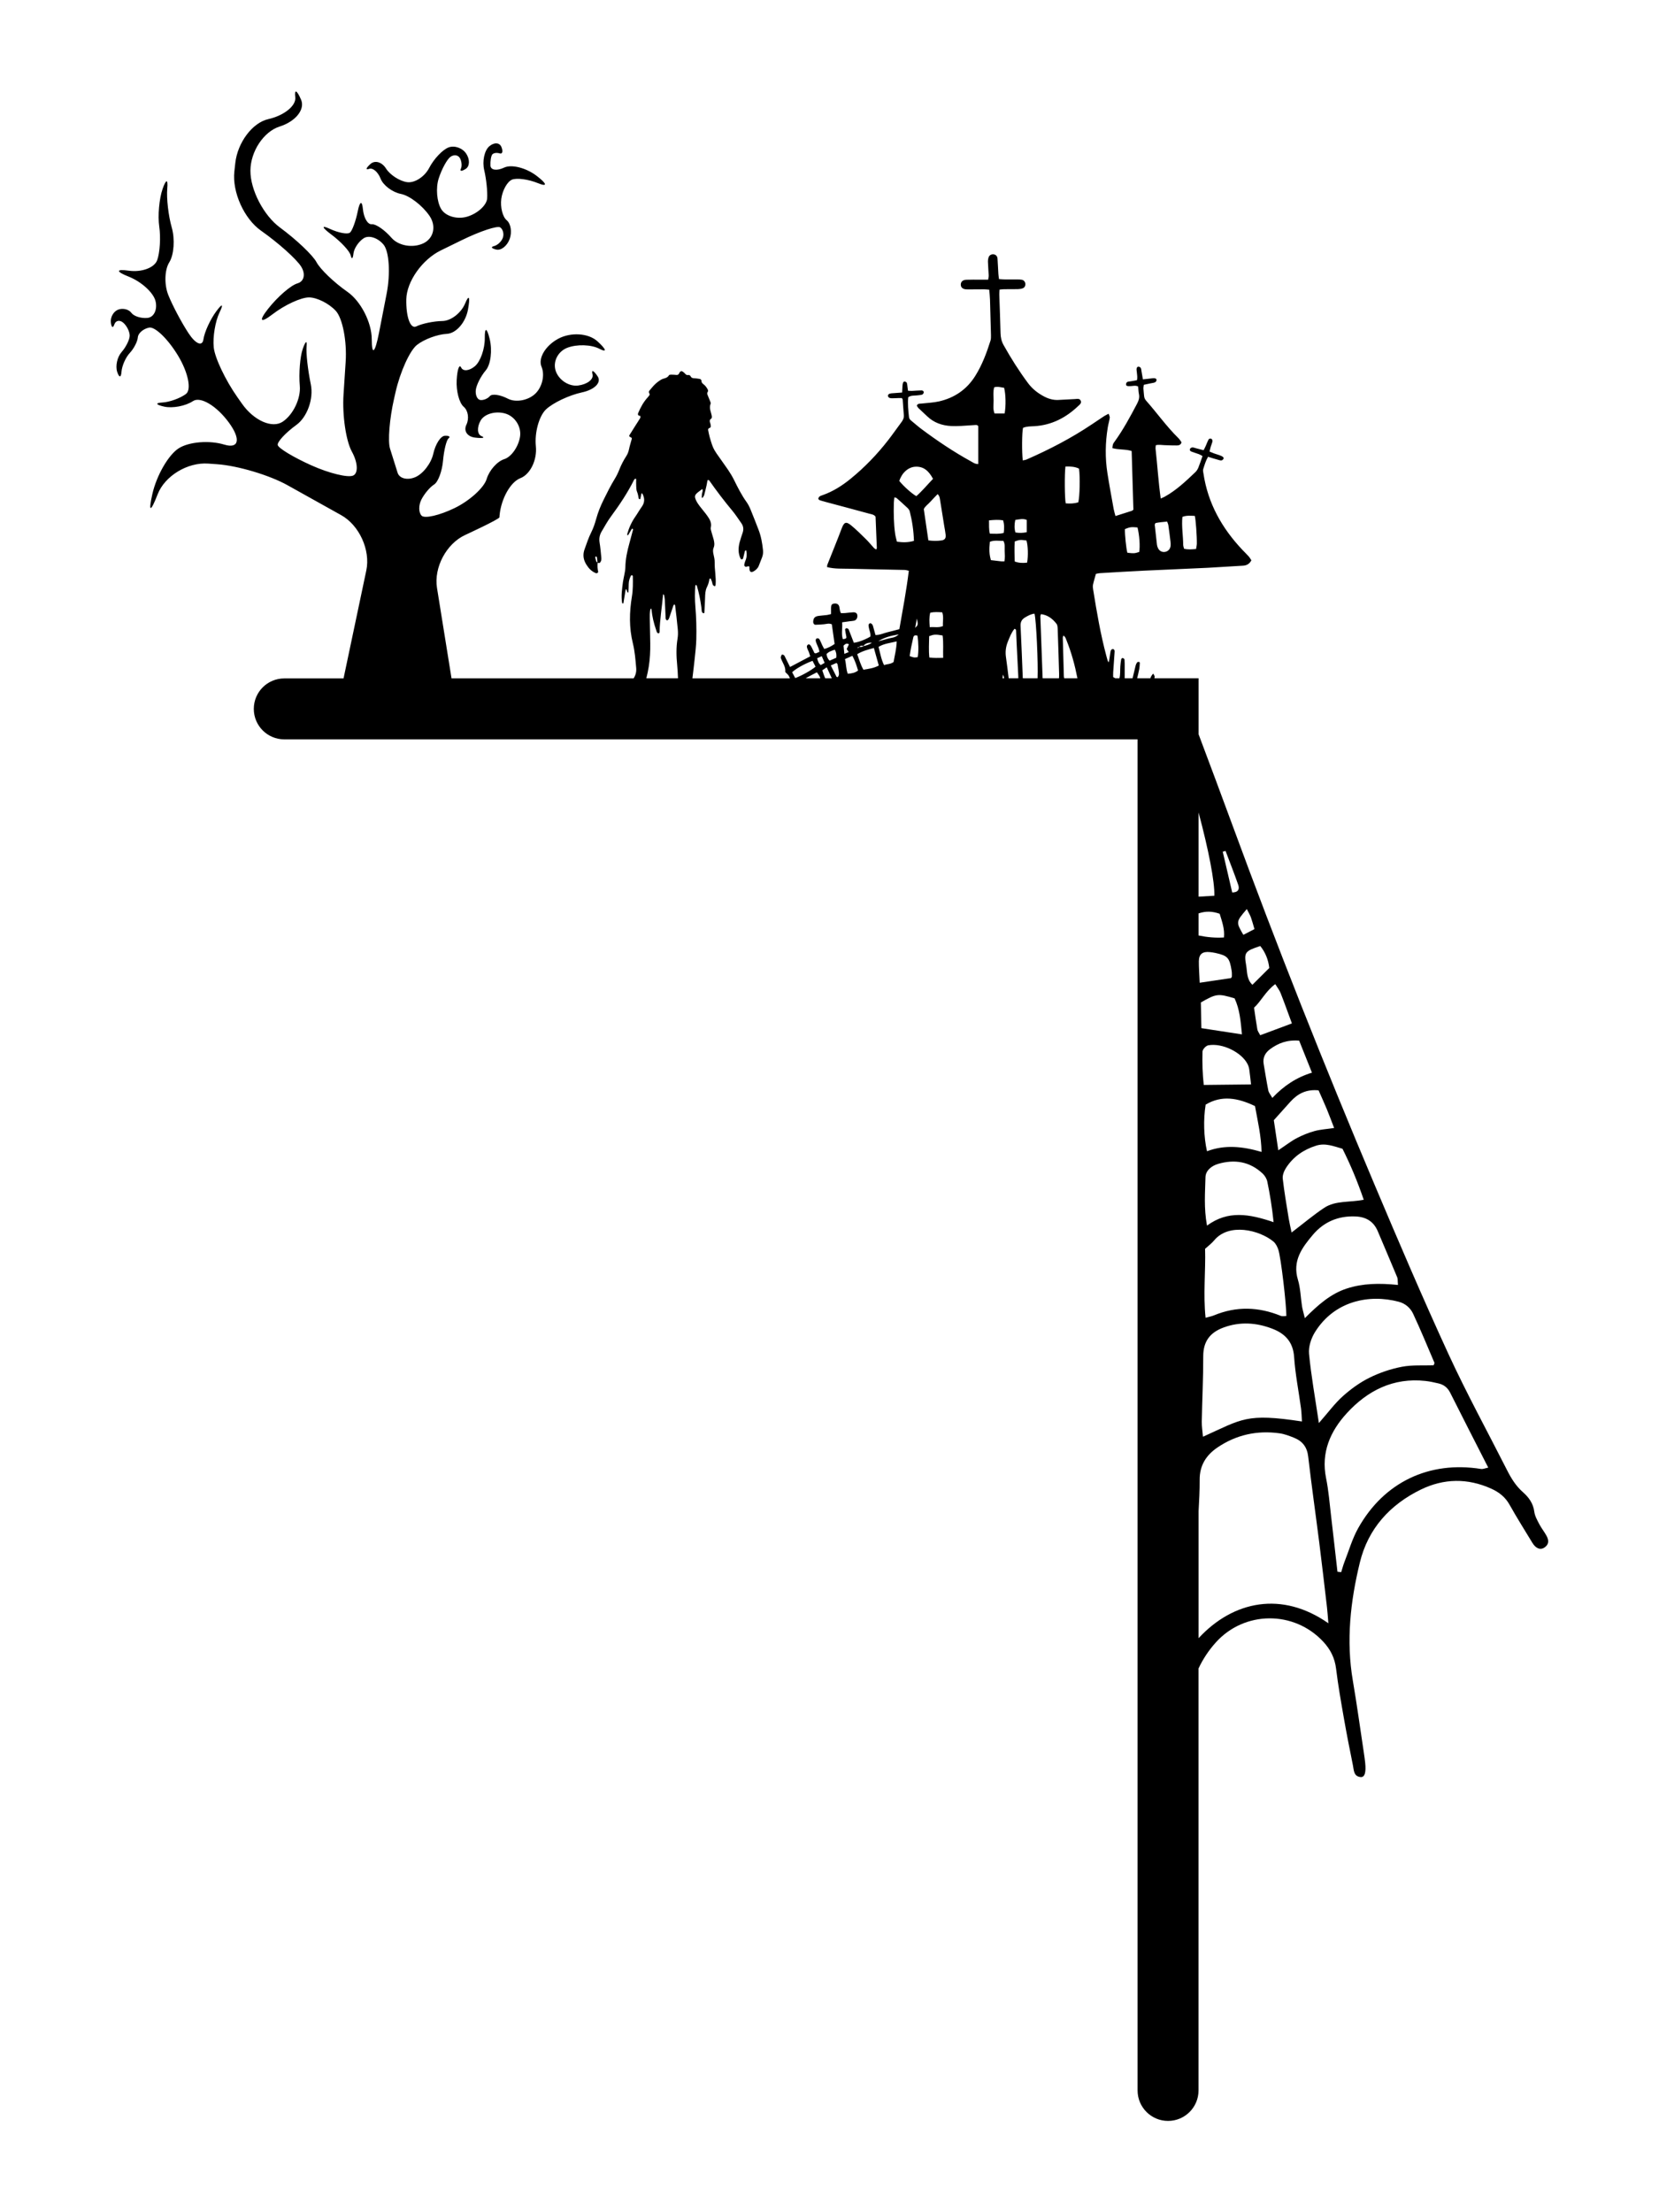 <?xml version="1.0" encoding="utf-8"?>
<!-- Generator: Adobe Illustrator 24.0.0, SVG Export Plug-In . SVG Version: 6.00 Build 0)  -->
<svg version="1.1" id="Layer_1" xmlns="http://www.w3.org/2000/svg" xmlns:xlink="http://www.w3.org/1999/xlink" x="0px" y="0px"
	 viewBox="0 0 864 1152" style="enable-background:new 0 0 864 1152;" xml:space="preserve">
<path d="M805.31,799.55c-1.15-2.03-2.63-3.88-3.7-5.95c-1.05-2.03-2.27-4.16-2.55-6.36c-0.55-4.32-2.85-7.49-5.88-10.16
	c-3.61-3.17-6.05-7.06-8.18-11.25c-10.26-20.24-21.19-40.18-30.67-60.78c-13.39-29.1-25.98-58.58-38.45-88.1
	c-26.1-61.82-50.86-124.17-74-187.17c-5.81-15.82-11.72-31.61-17.65-47.39V353.2h-23.01c0.04-0.26,0.1-0.51,0.13-0.77
	c0.05-0.44-0.4-0.94-0.73-1.66c-0.78,0.73-1.22,1.57-1.53,2.44h-6.85c0.34-1.62,0.79-3.2,1.08-4.82c0.19-1.06,0.23-2.15,0.29-3.23
	c0.01-0.17-0.27-0.49-0.42-0.49c-0.32-0.01-0.79,0.03-0.95,0.24c-0.35,0.47-0.64,1.03-0.79,1.59c-0.54,2.11-0.98,4.25-1.53,6.36
	c-0.03,0.12-0.09,0.23-0.13,0.35h-4.06c0-1.98,0-3.87,0-5.75c0-1.33,0.03-2.67-0.09-3.99c-0.03-0.32-0.57-0.7-0.94-0.83
	c-0.18-0.06-0.73,0.36-0.78,0.63c-0.22,1.18-0.35,2.38-0.45,3.58c-0.18,2.13,0.09,4.3-0.49,6.36h-2.08
	c-0.39-0.16-0.77-0.37-1.17-0.64c0-0.79-0.05-1.63,0.01-2.46c0.23-3.51,0.49-7.02,0.73-10.52c0.04-0.6,0.08-1.22-0.62-1.54
	c-0.56-0.26-1.3,0.25-1.48,1.17c-0.24,1.19-0.36,2.39-0.55,3.59c-0.1,0.62-0.21,1.24-0.36,2.11c-0.34-0.48-0.53-0.65-0.59-0.86
	c-0.25-0.81-0.46-1.63-0.68-2.45c-3.05-11.37-5.02-22.96-6.88-34.57c-0.13-0.82-0.26-1.71-0.09-2.5c0.4-1.88,0.98-3.72,1.52-5.69
	c0.67-0.13,1.37-0.34,2.08-0.38c7.74-0.46,15.48-0.94,23.23-1.31c11.01-0.53,22.04-0.95,33.05-1.49c6.05-0.3,12.09-0.78,18.15-1.09
	c2.01-0.1,3.44-0.88,4.46-2.8c-0.45-0.67-0.84-1.41-1.38-2.02c-1.05-1.18-2.2-2.26-3.28-3.41c-10.68-11.29-18.01-24.29-20.31-39.86
	c-0.1-0.71-0.33-1.5-0.13-2.14c0.68-2.16,1.3-4.36,2.54-6.49c1.81,0.56,3.41,1.11,5.04,1.52c0.99,0.25,2.14,0.91,2.94-0.36
	c0.44-0.7-0.25-1.36-2.04-1.98c-0.92-0.32-1.85-0.58-2.76-0.91c-0.77-0.28-1.51-0.61-2.41-0.98c0.24-0.97,0.4-1.78,0.64-2.57
	c0.28-0.93,0.7-1.82,0.89-2.76c0.08-0.38-0.15-1-0.46-1.23c-0.53-0.4-1.28-0.24-1.59,0.32c-0.58,1.05-0.96,2.21-1.46,3.31
	c-0.33,0.74-0.72,1.45-1.11,2.23c-1.49-0.39-2.77-0.73-4.06-1.06c-0.58-0.15-1.17-0.41-1.75-0.4c-0.4,0-0.95,0.27-1.17,0.6
	c-0.4,0.58-0.13,1.26,0.48,1.51c1.34,0.54,2.75,0.91,4.11,1.42c0.63,0.24,1.19,0.64,1.82,0.98c-0.76,2.15-1.39,4.11-2.17,6.02
	c-0.36,0.87-0.91,1.74-1.59,2.38c-4.92,4.69-9.85,9.36-15.85,12.71c-0.59,0.33-1.22,0.57-2.15,0.99c-1.23-8.83-1.74-17.4-2.69-25.93
	c-0.06-0.56,0.08-1.15,0.13-1.83c1.6-0.39,3.03-0.08,4.46-0.03c2.18,0.08,4.36,0.18,6.54,0.15c0.95-0.01,1.95-0.21,2.41-1.61
	c-0.47-0.64-0.94-1.5-1.6-2.15c-6.18-6.04-11.14-13.12-16.86-19.56c-0.69-0.78-1-1.61-1.07-2.61c-0.08-1.21-0.28-2.41-0.33-3.62
	c-0.03-0.68,0.13-1.36,0.21-2.04c1.38-0.29,2.57-0.54,3.75-0.79c0.71-0.15,1.46-0.21,2.1-0.5c0.36-0.16,0.72-0.69,0.76-1.09
	c0.09-0.77-0.6-1-1.2-1.05c-0.59-0.05-1.2,0.09-1.8,0.15c-1.3,0.14-2.59,0.29-4.09,0.46c-0.26-1.5-0.49-2.79-0.71-4.08
	c-0.11-0.6-0.11-1.24-0.36-1.77c-0.18-0.36-0.69-0.72-1.09-0.77c-0.72-0.09-1.08,0.53-1.14,1.14c-0.06,0.59,0.1,1.2,0.14,1.8
	c0.09,1.31,0.44,2.62,0.03,4.13c-1.06,0.19-2.12,0.36-3.16,0.56c-1.01,0.19-2.34-0.07-2.49,1.5c-0.09,0.89,0.63,1.13,2.61,0.99
	c1.17-0.08,2.38-0.45,3.69,0.23c0.13,1.3,0.13,2.64,0.41,3.92c0.42,1.93-0.19,3.53-1.06,5.19c-3.52,6.65-7.07,13.27-11.48,19.39
	c-0.35,0.49-0.76,0.98-0.96,1.54c-0.22,0.61-0.23,1.3-0.34,2.03c3.37,0.95,6.73,0.45,10.05,1.51c0.31,10.23,0.61,20.37,0.91,30.55
	c-0.29,0.21-0.55,0.51-0.87,0.61c-2.75,0.9-5.5,1.76-8.47,2.7c-0.35-1.36-0.73-2.5-0.94-3.67c-1.11-6.2-2.27-12.4-3.25-18.63
	c-1.25-7.97-1.13-15.95,0.19-23.91c0.28-1.67,0.79-3.31,1.03-4.98c0.08-0.59-0.34-1.25-0.59-2.08c-1,0.53-1.77,0.87-2.46,1.32
	c-2.13,1.39-4.23,2.84-6.35,4.25c-10.71,7.18-22.11,13.09-33.91,18.25c-0.61,0.27-1.32,0.32-2,0.48
	c-0.52-4.35-0.45-14.33,0.12-16.94c1.87-0.84,3.95-0.75,5.98-0.88c8.89-0.55,16.29-4.36,22.65-10.39c0.83-0.79,2.11-1.64,1.36-3.02
	c-0.61-1.13-1.9-0.77-2.98-0.71c-2.9,0.17-5.81,0.33-8.72,0.46c-2.61,0.11-5.04-0.61-7.33-1.82c-3.26-1.72-6.1-3.94-8.32-6.92
	c-4.72-6.33-8.92-12.99-12.77-19.88c-1.1-1.97-1.52-4.01-1.57-6.25c-0.14-6.67-0.44-13.33-0.65-19.99c-0.03-0.81,0.08-1.63,0.13-2.6
	c0.92-0.09,1.62-0.2,2.32-0.21c2.43-0.03,4.85,0.02,7.28-0.04c0.83-0.02,1.69-0.15,2.47-0.43c0.97-0.35,1.46-1.33,1.38-2.33
	c-0.08-0.97-0.77-1.9-1.73-2.1c-0.7-0.15-1.44-0.17-2.17-0.18c-2.18-0.02-4.37,0.02-6.55-0.01c-1.06-0.01-2.12-0.11-3.28-0.18
	c-0.13-1.05-0.28-1.87-0.33-2.7c-0.17-2.66-0.26-5.33-0.45-7.99c-0.09-1.26-0.92-2.08-2.03-2.2c-1.13-0.13-2.22,0.42-2.6,1.55
	c-0.27,0.78-0.37,1.65-0.34,2.48c0.07,2.3,0.28,4.6,0.38,6.9c0.03,0.67-0.15,1.35-0.27,2.26c-1.52,0-2.83,0-4.15,0
	c-2.43,0.01-4.85-0.05-7.28,0.05c-1.87,0.07-2.89,1.12-2.83,2.63c0.06,1.38,0.99,2.22,2.7,2.36c0.72,0.06,1.45,0.03,2.18,0.03
	c2.43-0.01,4.85-0.05,7.28-0.04c0.83,0,1.66,0.13,2.66,0.21c0.14,1.8,0.34,3.48,0.39,5.17c0.2,6.18,0.37,12.36,0.51,18.55
	c0.02,0.96,0.02,1.97-0.27,2.86c-2.01,6.37-4.35,12.61-7.92,18.31c-4.41,7.05-10.79,11.4-18.81,13.25c-3.05,0.7-6.24,0.79-9.36,1.15
	c-0.81,0.09-1.74-0.14-2.28,1.07c0.26,0.38,0.5,0.93,0.91,1.32c1.48,1.44,3.03,2.8,4.51,4.23c3.5,3.36,7.78,4.83,12.53,5.07
	c1.69,0.08,3.4,0.03,5.09-0.05c2.3-0.11,4.6-0.32,6.9-0.44c0.69-0.04,1.46-0.28,2.09,0.55c0,6.41,0,12.92,0,19.73
	c-1.75,0.03-2.71-0.79-3.74-1.35c-9.05-4.97-17.6-10.72-25.87-16.89c-1.75-1.3-3.38-2.77-5.07-4.14c-0.67-0.54-1.29-1.08-1.4-2.02
	c-0.41-3.48-0.73-6.96-0.42-10.36c1.44-1.06,2.94-0.81,4.37-0.97c0.96-0.11,1.94-0.15,2.86-0.4c0.36-0.1,0.77-0.64,0.84-1.03
	c0.12-0.7-0.44-1.19-1.06-1.19c-1.69,0.01-3.38,0.19-5.07,0.26c-0.67,0.03-1.35-0.06-2.05-0.1c-0.1-0.82-0.17-1.42-0.26-2.02
	c-0.1-0.71-0.12-1.47-0.38-2.12c-0.13-0.33-0.71-0.58-1.12-0.65c-0.24-0.04-0.7,0.31-0.8,0.58c-0.2,0.55-0.26,1.16-0.31,1.76
	c-0.08,1.05-0.12,2.11-0.18,3.4c-2,0.15-3.79,0.27-5.58,0.41c-1.2,0.1-1.88,0.63-1.78,1.37c0.1,0.75,0.74,1.19,1.95,1.21
	c1.09,0.02,2.18-0.08,3.27-0.1c0.7-0.02,1.4,0,2.01,0c0.2,0.36,0.4,0.55,0.42,0.77c0.21,2.66,0.34,5.32,0.59,7.98
	c0.14,1.43-0.32,2.57-1.16,3.69c-2.33,3.1-4.53,6.3-6.91,9.37c-5.82,7.5-12.37,14.31-19.75,20.3c-4.36,3.54-9.05,6.51-14.38,8.4
	c-0.57,0.2-1.18,0.38-1.66,0.72c-0.33,0.24-0.6,0.72-0.66,1.13c-0.04,0.23,0.35,0.67,0.64,0.78c0.9,0.34,1.85,0.59,2.78,0.84
	c7.72,2.07,15.46,4.12,23.17,6.23c1.13,0.31,2.43,0.39,3.22,1.58c0.22,5.39,0.45,10.84,0.66,16.29c0.01,0.19-0.17,0.39-0.36,0.78
	c-0.4-0.27-0.83-0.47-1.13-0.79c-1.4-1.51-2.69-3.13-4.16-4.58c-2.5-2.46-5-4.95-7.7-7.18c-2.76-2.28-3.75-1.6-4.93,1.52
	c-2.39,6.35-4.99,12.62-7.48,18.93c-0.15,0.39-0.11,0.85-0.16,1.25c4,1.04,7.89,0.76,11.74,0.87c9.57,0.26,19.15,0.4,28.72,0.62
	c0.68,0.02,1.35,0.27,2.12,0.43c-1.26,10.28-3.15,20.27-4.93,30.41c-2.11,0.55-4.09,1.11-6.08,1.57c-2.07,0.49-4.03,1.53-6.35,1.47
	c-0.46-1.67-0.85-3.18-1.3-4.68c-0.32-1.07-1.19-1.7-1.76-1.34c-0.77,0.5-0.54,1.24-0.44,1.95c0.24,1.65,1.13,3.21,0.82,4.91
	c-3,1.73-6.41,2.98-8.59,3.19c-0.91-2.35-1.81-4.67-2.72-6.99c-0.04-0.11-0.14-0.22-0.24-0.26c-0.31-0.13-0.67-0.37-0.95-0.31
	c-0.27,0.06-0.67,0.48-0.65,0.7c0.14,1.18,0.4,2.36,0.62,3.53c0.19,1.04-0.09,1.28-1.8,1.46c-0.9-2.84-0.08-5.71-0.37-8.76
	c1.53-0.22,2.82-0.4,4.12-0.58c0.72-0.1,1.46-0.11,2.16-0.28c1.17-0.29,1.84-1.53,1.65-2.87c-0.14-0.97-0.86-1.54-2.14-1.49
	c-1.45,0.06-2.89,0.29-4.34,0.41c-0.69,0.05-1.39,0.01-2.12,0.01c-0.21-0.64-0.4-1.09-0.5-1.55c-0.13-0.59-0.14-1.21-0.3-1.79
	c-0.35-1.32-1.3-1.84-2.8-1.61c-1.06,0.16-1.48,0.74-1.5,2.1c-0.01,1.07,0,2.15,0,3.36c-0.76,0.17-1.44,0.39-2.14,0.48
	c-1.44,0.19-2.9,0.25-4.34,0.46c-2.01,0.3-2.72,1.12-2.82,3.09c-0.04,0.77,0.49,1.54,1.22,1.53c1.45-0.02,2.9-0.15,4.34-0.26
	c1.3-0.1,2.59-0.66,4.15,0.02c0.48,3.37,0.96,6.82,1.45,10.25c-1.79,1.2-3.43,2.11-5.41,2.59c-0.38-0.7-0.67-1.21-0.93-1.74
	c-0.42-0.88-0.79-1.77-1.2-2.65c-0.31-0.68-0.69-1.32-1.6-1.13c-0.72,0.15-0.91,1.01-0.46,2.18c0.39,1.02,0.87,2,1.26,3.02
	c0.2,0.53,0.28,1.1,0.45,1.78c-0.71,0.32-1.23,0.6-1.79,0.8c-0.18,0.07-0.44-0.06-0.8-0.13c-0.49-1.01-1.01-2.1-1.56-3.17
	c-0.59-1.16-1.29-1.62-1.85-1.2c-0.91,0.67-0.49,1.51-0.21,2.29c0.2,0.57,0.52,1.09,0.74,1.66c0.24,0.65,0.42,1.32,0.67,2.12
	c-3.55,1.87-6.95,3.67-10.51,5.55c-0.6-1.2-1.09-2.16-1.56-3.12c-0.43-0.87-0.83-1.75-1.29-2.61c-0.33-0.61-1.22-0.94-1.51-0.57
	c-0.27,0.35-0.34,0.85-0.48,1.29c-0.03,0.1,0.02,0.24,0.06,0.35c0.75,2.39,2.58,4.42,2.3,7.16c-0.02,0.23,0.43,0.52,0.66,0.78
	c0.4,0.44,0.92,0.83,1.17,1.34c0.21,0.43,0.4,0.87,0.61,1.31h-50.81c0.36-3.18,0.79-6.34,1.11-9.52c0.37-3.61,0.83-7.23,0.92-10.85
	c0.14-5.65-0.01-11.3-0.48-16.94c-0.16-1.88-0.23-3.76-0.24-5.65c-0.01-1.75,0.1-3.49,0.19-5.24c0.01-0.18,0.24-0.34,0.37-0.52
	c0.16,0.19,0.41,0.35,0.47,0.57c1.07,3.62,1.82,7.31,2.31,11.05c0.09,0.67,0.12,1.34,0.21,2.01c0.03,0.26,0.1,0.54,0.25,0.75
	c0.13,0.18,0.38,0.31,0.6,0.4c0.3,0.12,0.5-0.04,0.52-0.4c0.13-2.55,0.3-5.1,0.37-7.65c0.05-1.9,0.12-3.84,0.96-5.52
	c0.68-1.36,1.08-2.72,1.29-4.19c0.02-0.14,0.29-0.27,0.47-0.35c0.05-0.02,0.23,0.14,0.28,0.24c0.21,0.49,0.43,0.99,0.59,1.49
	c0.17,0.51,0.21,1.07,0.43,1.55c0.15,0.32,0.51,0.57,0.83,0.76c0.3,0.18,0.58-0.2,0.63-0.76c0.33-3.91-0.57-7.77-0.48-11.68
	c0.04-1.46-0.35-2.94-0.66-4.38c-0.23-1.09-0.33-2.13,0.1-3.17c0.62-1.46,0.38-2.92,0.02-4.36c-0.33-1.3-0.79-2.57-1.13-3.87
	c-0.2-0.77-0.52-1.64-0.35-2.36c0.57-2.39-0.55-4.22-1.78-5.99c-1.23-1.76-2.69-3.36-3.98-5.08c-0.72-0.96-1.43-1.97-1.92-3.05
	c-0.92-2.04-0.73-2.82,0.99-4.2c0.73-0.58,1.48-1.13,2.23-1.7c0.55,0.94-0.07,1.8-0.17,2.7c-0.06,0.53-0.07,1.06-0.08,1.59
	c0,0.11,0.11,0.26,0.21,0.33c0.04,0.03,0.23-0.06,0.28-0.14c0.28-0.45,0.66-0.88,0.79-1.38c0.46-1.68,0.85-3.39,1.24-5.09
	c0.18-0.79,0.28-1.59,0.43-2.38c0.02-0.12,0.16-0.3,0.24-0.3c0.22,0,0.55,0.01,0.65,0.15c3.86,5.51,7.93,10.86,12.25,16.03
	c1.63,1.96,2.98,4.15,4.48,6.22c1.11,1.54,1.34,3.18,0.74,4.98c-0.55,1.66-1.13,3.31-1.58,5c-0.77,2.93-0.84,5.84,0.53,8.64
	c0.08,0.16,0.45,0.29,0.66,0.26c0.21-0.02,0.54-0.22,0.59-0.4c0.35-1.3,0.62-2.61,0.96-3.91c0.05-0.18,0.36-0.29,0.56-0.42
	c0.06,0.12,0.16,0.23,0.18,0.36c0.36,1.76,0.23,3.46-0.5,5.13c-0.31,0.72-0.51,1.52-0.6,2.3c-0.03,0.25,0.4,0.72,0.7,0.81
	c0.33,0.1,0.75-0.15,1.14-0.19c0.35-0.04,0.83-0.23,0.87,0.42c0.01,0.27-0.01,0.54,0,0.8c0.07,1.68,0.88,2.13,2.26,1.32
	c1.2-0.7,2.15-1.61,2.65-2.93c0.53-1.38,1.05-2.77,1.61-4.13c0.53-1.28,0.69-2.58,0.55-3.95c-0.38-3.63-0.99-7.2-2.32-10.61
	c-1.36-3.51-2.71-7.03-4.15-10.51c-0.56-1.36-1.23-2.72-2.08-3.91c-2.61-3.62-4.59-7.59-6.56-11.57c-0.89-1.8-1.95-3.54-3.07-5.2
	c-1.96-2.9-4.06-5.7-6.04-8.58c-0.75-1.1-1.44-2.28-1.94-3.52c-0.65-1.62-1.13-3.31-1.61-4.99c-0.33-1.16-0.54-2.36-0.78-3.54
	c-0.13-0.62,0.15-1.02,0.74-1.2c0.45-0.14,0.65-0.49,0.63-0.89c-0.03-0.53-0.1-1.08-0.28-1.58c-0.35-0.96-0.51-1.78,0.56-2.44
	c0.23-0.14,0.31-0.72,0.26-1.07c-0.3-2.2-1.62-4.27-0.63-6.63c0.17-0.4-0.17-1.04-0.36-1.54c-0.43-1.13-0.95-2.22-1.36-3.36
	c-0.11-0.32-0.08-0.83,0.11-1.09c0.38-0.53,0.32-0.99,0.06-1.49c-0.57-1.09-1.31-2.03-2.3-2.77c-0.56-0.42-0.93-0.92-0.94-1.68
	c0-0.65-0.57-0.93-1.06-1.02c-1.05-0.2-2.12-0.28-3.18-0.36c-0.77-0.05-1.16-0.48-1.49-1.13c-0.14-0.27-0.65-0.56-0.94-0.51
	c-0.75,0.14-1.28-0.02-1.76-0.61c-0.34-0.41-0.77-0.75-1.2-1.07c-0.73-0.55-1.39-0.39-1.87,0.62c-0.33,0.69-0.68,1.09-1.48,1.02
	c-0.93-0.08-1.87-0.16-2.81-0.16c-0.38,0-0.99,0.08-1.12,0.33c-0.89,1.66-2.74,1.49-4.07,2.28c-1.14,0.68-2.23,1.5-3.2,2.42
	c-1.07,1.02-1.96,2.21-2.93,3.33c-0.42,0.49-0.28,0.97,0,1.47c0.11,0.2,0.23,0.52,0.15,0.67c-0.27,0.46-0.6,0.89-0.96,1.28
	c-2.23,2.4-3.76,5.23-5.02,8.23c-0.1,0.24-0.17,0.54-0.11,0.78c0.05,0.21,0.25,0.45,0.44,0.56c0.22,0.12,0.73,0.07,0.75,0.16
	c0.07,0.37,0.12,0.84-0.05,1.13c-0.75,1.27-1.58,2.5-2.37,3.75c-1.08,1.7-2.15,3.41-3.21,5.12c-0.27,0.44-0.05,0.77,0.35,0.96
	c0.49,0.23,1.03,0.38,0.83,1.11c-0.5,1.81-1.07,3.61-1.45,5.45c-0.25,1.21-0.68,2.31-1.34,3.34c-1.47,2.26-2.7,4.64-3.69,7.16
	c-0.63,1.62-1.41,3.22-2.32,4.7c-2.19,3.56-4.03,7.29-5.88,11.03c-1.56,3.16-2.86,6.38-3.79,9.76c-0.69,2.47-1.48,4.91-2.64,7.18
	c-1.42,2.77-2.32,5.73-3.4,8.63c-1.07,2.9-0.72,5.5,0.88,8.08c1.24,2,2.77,3.62,5.01,4.49c0.47,0.18,1.26-0.3,1.15-0.76
	c-0.38-1.55-0.43-3.1-0.27-4.67c0.39,0.06,0.86,0.22,1.07,0.06c0.37-0.29,0.64-0.81,0.77-1.29c0.13-0.5,0.11-1.07,0.06-1.6
	c-0.26-2.54-0.46-5.1-0.88-7.62c-0.36-2.11-0.01-4.04,1.05-5.82c1.57-2.66,3.07-5.4,4.9-7.88c4.48-6.07,8.66-12.33,12.03-19.09
	c0.06-0.12,0.15-0.22,0.25-0.31c0.09-0.08,0.21-0.14,0.32-0.19c0.34-0.13,0.49,0.01,0.49,0.4c0,1.21-0.04,2.42,0.03,3.63
	c0.05,0.93,0.07,1.93,0.43,2.76c0.49,1.14,0.64,2.32,0.87,3.5c0.03,0.17,0.37,0.29,0.59,0.39c0.04,0.02,0.24-0.15,0.26-0.25
	c0.2-0.91,0.38-1.82,0.58-2.73c0.01-0.06,0.18-0.16,0.23-0.14c0.11,0.06,0.23,0.15,0.29,0.27c1.25,2.35,1.22,4.58-0.39,6.8
	c-1.18,1.63-2.15,3.42-3.31,5.07c-1.95,2.79-3.33,5.83-4.23,9.09c-0.06,0.21,0.14,0.48,0.21,0.72c0.11-0.08,0.25-0.14,0.32-0.25
	c0.62-1.04,1.21-2.08,1.83-3.12c0.06-0.1,0.31-0.21,0.32-0.19c0.14,0.16,0.38,0.39,0.34,0.53c-0.6,2.34-1.23,4.68-1.87,7.01
	c-1.16,4.16-2.08,8.35-2.13,12.7c-0.01,1.2-0.28,2.4-0.49,3.58c-0.23,1.33-0.58,2.63-0.76,3.96c-0.47,3.6-1.01,7.21-0.45,10.85
	c0.03,0.17,0.29,0.3,0.44,0.45c0.09-0.1,0.23-0.19,0.25-0.3c0.38-2.25,0.75-4.51,1.12-6.77c0.02-0.13,0.07-0.28,0.16-0.36
	c0.05-0.05,0.29,0.01,0.32,0.07c0.14,0.37,0.22,0.75,0.36,1.12c0.08,0.22,0.25,0.4,0.38,0.6c0.1-0.2,0.27-0.4,0.28-0.6
	c0.07-1.34,0.13-2.69,0.14-4.03c0.01-1.52,0.48-2.91,1.12-4.25c0.08-0.17,0.46-0.31,0.67-0.28c0.15,0.02,0.35,0.36,0.35,0.56
	c0.06,3.5,0.11,6.97-0.47,10.46c-1.35,8.16-1.52,16.31,0.49,24.44c1.03,4.18,1.35,8.5,1.73,12.79c0.18,2-0.26,3.81-1.34,5.45h-94.83
	l-7.57-47.1c-1.71-10.65,4.9-23.06,14.7-27.57c0,0,17.75-8.18,17.82-9.2c0.07-1.02,0.07-1.02,0.07-1.02
	c0.81-8.65,5.68-17.36,10.84-19.35c5.15-2,8.78-9.48,8.06-16.62c-0.72-7.14,1.67-15.8,5.32-19.23c3.65-3.43,12.06-7.4,18.69-8.82
	c6.63-1.42,10.3-5.18,8.16-8.36c-2.13-3.18-3.34-3.65-2.67-1.05c0.67,2.6-2.7,5.22-7.47,5.83c-4.77,0.61-10.03-2.79-11.67-7.54
	c-1.65-4.75,1.06-10.21,6.02-12.12c4.96-1.92,12.45-1.69,16.64,0.5c4.19,2.19,3.78,0.46-0.93-3.85c-4.71-4.31-13.95-4.89-20.54-1.29
	c-6.6,3.6-10.47,10.13-8.6,14.52c1.86,4.39,0.32,10.78-3.42,14.2c-3.74,3.42-10.09,4.52-14.1,2.44c-4.01-2.08-8.23-2.69-9.37-1.36
	c-1.14,1.34-3.37,2.26-4.96,2.05c-1.59-0.21-2.66-2.53-2.39-5.16c0.28-2.63,2.63-7.26,5.2-10.29c2.58-3.03,3.49-10.4,2.03-16.37
	c-1.46-5.97-2.61-6.2-2.54-0.52c0.07,5.68-2.27,12.32-5.18,14.76c-2.92,2.44-6.11,2.76-7.1,0.7c-0.99-2.06-2.05,0.89-2.36,6.54
	c-0.31,5.66,1.33,11.89,3.65,13.85c2.32,1.96,2.95,6.18,1.4,9.38c-1.55,3.2,0.47,6.21,4.51,6.68c4.03,0.48,5.53,0.12,3.33-0.79
	c-2.21-0.92-2.41-4.53-0.46-8.03c1.95-3.5,7.72-5.18,12.82-3.73c5.1,1.45,8.58,6.92,7.73,12.16c-0.85,5.23-4.55,10.47-8.22,11.62
	c-3.68,1.16-7.8,5.81-9.16,10.35c-1.36,4.53-8.89,11.35-16.73,15.14c-7.83,3.79-15.55,5.56-17.14,3.94
	c-1.59-1.63-1.63-5.42-0.09-8.43c1.54-3.01,4.5-6.51,6.58-7.79c2.08-1.27,4.18-6.85,4.67-12.39c0.49-5.55,1.79-10.79,2.89-11.66
	c1.11-0.86,0.22-1.47-1.97-1.34c-2.18,0.13-4.88,4.35-6,9.37c-1.12,5.03-5.38,10.53-9.47,12.22c-4.1,1.7-8.2,0.63-9.12-2.37
	c-0.92-3-2.69-8.62-3.92-12.49c-1.24-3.87-0.29-15.64,2.12-26.16l0.77-3.39c2.4-10.52,7.4-21.54,11.11-24.48
	c3.71-2.95,10.71-5.54,15.54-5.77c4.84-0.22,9.81-5.9,11.04-12.62c1.23-6.72,0.56-8.16-1.49-3.2c-2.06,4.96-7.38,9.07-11.83,9.13
	c-4.45,0.06-10.58,1.32-13.61,2.81c-3.04,1.49-5.37-4.87-5.19-14.12c0.19-9.25,8.27-20.71,17.96-25.45l10.75-5.26
	c9.69-4.75,18.79-7.77,20.23-6.72c1.44,1.04,2.04,3.49,1.33,5.42c-0.7,1.93-2.78,3.88-4.61,4.31c-1.83,0.44-1.27,1.25,1.25,1.81
	c2.51,0.56,5.63-1.93,6.93-5.53c1.3-3.59,0.6-7.98-1.54-9.74c-2.14-1.76-3.41-6.8-2.82-11.2c0.6-4.4,3.09-8.87,5.52-9.93
	c2.45-1.05,8.58-0.23,13.63,1.83c5.05,2.06,4.71,0.34-0.76-3.84c-5.47-4.17-13.07-6.1-16.89-4.29c-3.82,1.81-7.03,1.35-7.15-1.03
	c-0.11-2.37,0.3-4.97,0.93-5.78c0.62-0.81,2.34-1.07,3.83-0.59c1.48,0.48,1.89-1.03,0.93-3.37c-0.97-2.34-3.82-2.47-6.34-0.28
	c-2.52,2.19-3.69,7.75-2.6,12.37c1.09,4.62,1.78,11.25,1.53,14.73c-0.24,3.48-4.8,7.72-10.13,9.42c-5.32,1.7-11.55-0.06-13.83-3.91
	c-2.28-3.85-2.85-11.01-1.27-15.91c1.58-4.9,4.34-9.96,6.13-11.26c1.79-1.29,4.01-0.98,4.93,0.7c0.92,1.67,1.13,4.17,0.47,5.54
	c-0.67,1.37,0.49,1.38,2.58,0.01c2.08-1.36,2.18-4.92,0.22-7.89c-1.96-2.98-6.12-4.43-9.23-3.24c-3.11,1.2-7.63,5.98-10.04,10.63
	c-2.41,4.65-7.6,8-11.53,7.44c-3.93-0.56-8.89-3.78-11.01-7.15c-2.12-3.37-5.76-4.4-8.09-2.29c-2.33,2.1-2.64,3.24-0.7,2.53
	c1.94-0.71,4.64,1.57,6,5.07c1.36,3.5,6.13,7.09,10.61,7.98c4.48,0.88,11.15,6,14.84,11.37c3.69,5.37,2.22,11.85-3.26,14.39
	c-5.48,2.54-12.89,1.24-16.48-2.89c-3.58-4.13-8.23-7.33-10.32-7.1c-2.1,0.23-4.16-3.32-4.6-7.89c-0.43-4.57-1.63-4.11-2.65,1.01
	c-1.03,5.13-2.86,10.18-4.07,11.23c-1.21,1.04-5.94,0.17-10.52-1.95c-4.58-2.12-4.21-0.78,0.82,2.98
	c5.03,3.76,9.56,8.65,10.06,10.86c0.5,2.21,1.15,1.8,1.44-0.93c0.29-2.72,2.71-6.34,5.39-8.04c2.68-1.7,7.29-0.21,10.25,3.31
	c2.97,3.52,3.7,15.07,1.63,25.66l-3.96,20.29c-2.07,10.59-3.77,12.11-3.78,3.38c-0.01-8.73-5.7-19.84-12.65-24.69
	c-6.95-4.85-14.19-11.79-16.11-15.43c-1.92-3.64-10.47-11.75-19-18.04c-8.53-6.28-15.48-19.62-15.43-29.64
	c0.06-10.02,6.91-20.36,15.23-22.99c8.32-2.62,13.34-8.92,11.14-13.99c-2.19-5.08-3.55-5.64-3.01-1.24
	c0.54,4.39-5.79,9.51-14.05,11.38c-8.27,1.87-16.01,12.17-17.19,22.89l-0.48,4.35c-1.19,10.72,5.04,24.6,13.85,30.83l0.39,0.28
	c8.81,6.23,18.03,14.49,20.49,18.36c2.47,3.86,1.64,7.83-1.83,8.81c-3.47,0.98-10.4,6.99-15.4,13.35c-4.99,6.36-3.92,7.6,2.38,2.75
	c6.3-4.85,14.85-8.8,19-8.78c4.14,0.02,10.42,3.17,13.95,7.01c3.52,3.84,5.84,15.79,5.13,26.56l-1.11,16.99
	c-0.7,10.76,1.26,24.16,4.36,29.78c3.1,5.61,3.4,11.2,0.66,12.43c-2.74,1.22-12.55-1.18-21.8-5.33c-9.26-4.16-17.12-8.9-17.48-10.54
	c-0.36-1.63,4-6.35,9.69-10.48c5.69-4.13,9.07-13.64,7.53-21.13c-1.55-7.49-2.54-16.38-2.2-19.76c0.33-3.38-0.56-2.83-1.98,1.24
	c-1.43,4.06-2.12,12.75-1.55,19.32c0.57,6.57-3.43,14.95-8.89,18.62c-5.46,3.68-15.01-0.53-21.22-9.35l-2.4-3.41
	c-6.21-8.82-11.75-20.48-12.31-25.91c-0.56-5.43,0.8-13.62,3.01-18.19c2.22-4.57,1.46-4.86-1.67-0.63
	c-3.14,4.22-6.16,10.81-6.72,14.65c-0.56,3.83-4.02,2.43-7.69-3.13c-3.67-5.56-8.44-14.56-10.61-20.01
	c-2.16-5.45-1.93-13.1,0.52-16.99c2.45-3.89,3.03-12.05,1.29-18.14c-1.74-6.08-2.79-15.21-2.34-20.29c0.46-5.07-0.63-5-2.42,0.17
	c-1.79,5.17-2.57,14.01-1.75,19.65c0.83,5.64,0.34,13.5-1.07,17.47c-1.42,3.96-8.09,6.43-14.83,5.48c-6.74-0.95-6.76,0.44-0.05,3.09
	c6.72,2.65,13.03,8.44,14.04,12.87c1.01,4.42-0.9,8.31-4.23,8.64c-3.33,0.33-7.12-0.87-8.4-2.66c-1.29-1.79-4.33-2.55-6.76-1.69
	c-2.43,0.87-4.19,3.84-3.91,6.6c0.28,2.76,1.1,3.28,1.81,1.16c0.72-2.12,2.84-2.51,4.7-0.87c1.87,1.65,3.35,4.7,3.3,6.78
	c-0.05,2.07-1.95,5.89-4.22,8.47c-2.26,2.58-3.29,7.22-2.28,10.32c1.01,3.1,2.01,3.1,2.23-0.01c0.22-3.1,2.16-7.53,4.32-9.84
	c2.15-2.31,4.03-5.96,4.19-8.13c0.16-2.16,2.79-4.45,5.86-5.08c3.08-0.63,9.88,5.97,15.12,14.66c5.24,8.7,7.08,17.65,4.08,19.9
	c-3,2.24-8.56,4.25-12.36,4.45c-3.8,0.2-3.33,1.17,1.05,2.14c4.38,0.97,11.12-0.32,14.99-2.89c3.87-2.56,12.26,2.45,18.64,11.13
	c6.38,8.68,5.31,13.87-2.37,11.53c-7.68-2.34-18.35-1.48-23.7,1.92c-5.35,3.4-11.53,14.11-13.73,23.79
	c-2.2,9.68-0.97,9.77,2.74,0.19c3.71-9.57,15.55-16.78,26.31-16.01l4.67,0.33c10.76,0.76,27.27,5.69,36.69,10.95l27.93,15.58
	c9.42,5.26,15.3,18.19,13.08,28.75l-11.86,56.26h-30.87c-8.77,0-15.87,7.11-15.87,15.87c0,8.77,7.11,15.87,15.87,15.87h444.4v703.56
	c0,8.77,7.11,15.87,15.87,15.87c8.77,0,15.87-7.11,15.87-15.87V868.84c2.25-4.8,5.2-9.31,8.94-13.48
	c14.93-16.67,40.79-16.8,55.98-0.49c3.79,4.06,6.04,8.53,6.72,14.13c1.05,8.62,2.56,17.18,4.06,25.74
	c1.44,8.23,3.05,16.42,4.72,24.61c0.5,2.49,0.35,5.72,4.02,6.04c2.13,0.19,2.89-2.41,2.34-7.54c-0.18-1.66-0.41-3.32-0.66-4.97
	c-1.9-12.55-3.61-25.14-5.75-37.65c-3.57-20.82-1.28-41.33,3.64-61.54c4.28-17.6,15.59-30.09,31.69-37.97
	c12.02-5.88,24.42-6.08,36.79-0.49c4.09,1.85,7.29,4.39,9.53,8.41c3.74,6.69,7.85,13.17,11.82,19.74c1.86,3.09,4.3,3.97,6.49,2.36
	C806.55,804.26,806.86,802.29,805.31,799.55z M615.79,269.16c2.23-0.86,4.37-0.57,6.46-0.51c0.48,1.78,1.13,10.59,1.06,14.52
	c-0.02,0.82-0.24,1.63-0.41,2.72c-2.31,0.2-4.21,0.37-6.25-0.14c-0.16-0.72-0.44-1.4-0.45-2.09
	C616.17,278.85,615.29,274.06,615.79,269.16z M601.77,272.38c1.83-0.39,3.85-0.56,6.07-0.77c0.22,0.66,0.54,1.29,0.64,1.95
	c0.41,2.86,0.78,5.74,1.12,8.61c0.09,0.71,0.11,1.45,0.03,2.16c-0.2,1.69-1.44,2.9-3.05,3.09c-1.51,0.17-2.83-0.55-3.51-2.01
	c-0.25-0.54-0.46-1.13-0.53-1.72c-0.42-3.47-0.79-6.95-1.16-10.42C601.37,273.06,601.57,272.84,601.77,272.38z M585.85,275.52
	c2.64-1.07,3.24-1.15,6.55-0.86c1.02,4.09,1.42,9.83,0.89,12.78c-2.55,0.78-2.68,0.79-6.16,0.4
	C586.51,285.74,585.76,278.24,585.85,275.52z M310.63,292.56c-0.27-0.74-0.49-1.51-0.66-2.29c-0.03-0.15,0.24-0.37,0.37-0.56
	c0.19,0.17,0.52,0.32,0.55,0.52c0.13,0.87,0.19,1.75,0.27,2.63C310.95,292.77,310.69,292.7,310.63,292.56z M735.94,684.11
	c3.93,8.41,7.46,17.01,11.11,25.56c0.09,0.21-0.19,0.58-0.45,1.29c-5.39,0.19-11.08-0.26-16.49,0.78c-5.8,1.11-11.61,3.08-16.9,5.7
	c-5,2.48-9.7,5.89-13.88,9.63c-4.15,3.7-7.5,8.32-12.46,13.97c-1.95-13.11-4.02-24.53-5.13-36.04c-0.35-3.66,1.08-8.06,3.07-11.27
	c10.15-16.35,28.31-19.94,43.68-15.84C731.9,678.79,734.53,681.1,735.94,684.11z M717.57,641.23c3.36,7.99,6.79,15.95,10.11,23.96
	c0.34,0.82,0.19,1.85,0.37,3.94c-9.67-0.99-18.32-0.86-26.68,1.87c-8.3,2.71-14.8,8.37-21.81,15.42c-0.77-3.17-1.24-4.66-1.48-6.19
	c-0.72-4.61-0.79-9.41-2.13-13.83c-2.97-9.81,2.14-16.7,7.78-23.37c5.72-6.76,13.19-9.93,22.14-9.57
	C711.43,633.67,715.38,636.02,717.57,641.23z M642.96,519.89c2.64,5.59,3.19,11.77,3.84,18.76c-7.21-1.1-13.81-2.12-21.13-3.24
	c-0.09-4.65-0.18-9.18-0.27-13.39C633.52,517.4,634.33,517.31,642.96,519.89z M624.79,511.76c-0.19-4.56-0.45-7.86-0.43-11.16
	c0.02-3.75,1.89-5.22,5.76-4.8c0.99,0.11,1.98,0.24,2.95,0.46c6.31,1.41,7.28,2.48,8.36,9.25c0.16,0.97,0.13,1.98,0.12,2.96
	c0,0.29-0.27,0.57-0.42,0.86C636.01,510.09,630.92,510.85,624.79,511.76z M627.6,650.32c1.78-1.63,3.43-2.82,4.67-4.33
	c7.68-9.37,23.62-5.49,30.92,0.54c1.18,0.98,2,2.63,2.53,4.13c1.37,3.9,4.32,29.34,4.18,34.65c-0.94-0.01-1.99,0.27-2.8-0.06
	c-11.61-4.75-23.23-5.13-34.91-0.27c-1.15,0.48-2.4,0.7-4.33,1.24C626.56,673.85,627.95,662.02,627.6,650.32z M628.6,638.23
	c-1.71-9.35-0.97-17.32-0.79-25.21c0.08-3.48,3.18-5.92,6.51-6.91c8.58-2.53,16.54-1.29,23.24,5c1.14,1.07,2.13,2.67,2.44,4.19
	c1.35,6.49,2.44,13.03,3.28,21.13C650.49,632.1,639.53,630.2,628.6,638.23z M628.6,599.51c-1.7-7.47-1.95-16.54-0.7-24.29
	c8.39-5.01,16.74-3.51,25.69,0.76c1.5,8.21,3.24,15.57,3.42,23.88C647.25,596.98,637.88,595.99,628.6,599.51z M626.91,564.98
	c-0.63-5.65-0.82-11.53-0.65-17.39c0.03-1.15,1.78-3.03,2.98-3.25c7.26-1.33,17.25,3.55,20.45,9.7c0.45,0.87,0.76,1.86,0.91,2.82
	c0.38,2.57,0.62,5.16,0.94,7.85C643.2,564.8,635.42,564.88,626.91,564.98z M626.64,706.31c-0.02-7.79,3.54-12.43,10.62-15.03
	c8.58-3.14,17.05-2.55,25.36,0.64c6.63,2.54,10.82,6.88,11.35,14.73c0.6,8.95,2.39,17.81,3.59,26.73c0.3,2.23,0.33,4.5,0.48,6.84
	c-29.21-4.44-31.03-1.26-51.54,7.95c-0.23-2.77-0.67-5.35-0.62-7.91C626.09,728.94,626.67,717.63,626.64,706.31z M710.23,624.76
	c-7.27,1.5-14.7,0.28-20.64,4.24c-5.49,3.66-10.55,7.94-16.94,12.82c-0.6-2.89-1.13-5.06-1.49-7.27
	c-1.11-6.91-2.32-13.82-3.11-20.78c-0.2-1.77,0.65-3.94,1.66-5.52c3.73-5.85,9.14-9.58,15.74-11.66c4.83-1.52,9.14,0.33,13.72,1.62
	C703.4,606.68,706.96,615.21,710.23,624.76z M686.71,567.79c1.44,3.27,2.94,6.54,4.32,9.87c1.25,3.01,2.36,6.07,3.78,9.74
	c-3.97,0.59-7.19,0.76-10.23,1.6c-3.19,0.88-6.32,2.16-9.25,3.69c-2.9,1.52-5.51,3.59-9.6,6.32c-0.89-6.02-1.62-10.91-2.33-15.67
	c2.93-3.27,5.76-6.46,8.63-9.62C675.79,569.57,680.26,567.14,686.71,567.79z M676.6,541.91c2.25,5.63,4.33,10.85,6.66,16.67
	c-8.12,2.49-14.62,6.81-20.64,13.15c-0.96-1.73-1.85-2.71-2.08-3.83c-0.92-4.58-1.62-9.21-2.42-13.81c-0.59-3.36,0.82-5.92,3.4-7.8
	C665.64,543.29,670.18,541.42,676.6,541.91z M666.93,517.12c1.92,4.87,3.67,9.8,5.89,15.82c-6.18,2.3-11.3,4.21-16.5,6.15
	c-0.65-1.28-1.33-2.09-1.49-2.99c-0.63-3.56-1.1-7.14-1.73-11.35c3.76-3.45,6.1-8.7,11.06-12.27
	C665.29,514.34,666.35,515.64,666.93,517.12z M661.04,504.07c-2.85,2.83-5.62,5.59-8.8,8.76c-3.06-2.93-2.65-6.71-3.22-9.96
	c-1.22-6.99-0.67-7.59,7.32-10.24C658.97,495.88,660.51,499.65,661.04,504.07z M651.46,477.69c0.65,1.81,1.13,3.68,1.86,6.13
	c-2.07,1.07-3.94,2.04-5.79,3c-3.9-6.75-3.9-6.75,1.81-13.43C650.35,475.41,651.03,476.5,651.46,477.69z M638.26,443.12
	c2.22,5.89,4.55,11.74,6.61,17.68c0.73,2.1,0.12,3.93-3.14,3.95c-1.63-7.02-3.28-14.12-4.93-21.22
	C637.28,443.39,637.77,443.26,638.26,443.12z M637.43,488.18c-4.51,0.27-8.55-0.09-13.21-1.03v-11.51c3.63-1.2,6.98-1.21,10.98,0.2
	C636.5,480.14,637.87,483.79,637.43,488.18z M632.44,466.45c-2.71,0.16-5.46,0.32-8.22,0.48v-43.83
	C629.53,443.05,632.61,459.05,632.44,466.45z M429.77,353.2c-0.58-1.24-1.01-2.64-1.53-4.14c0.65-0.44,1.28-0.87,2.33-1.58
	c1.03,2.26,1.83,4.01,2.59,5.67c-0.01,0.02-0.02,0.03-0.03,0.05H429.77z M460.39,346.32c-1.5-3.05-1.99-6.24-2.85-9.47
	c2.84-1.72,5.97-1.99,9.46-2.84c-0.12,3.97-1.06,7.33-1.62,10.72C463.89,345.88,462.14,345.76,460.39,346.32z M477.8,330.99
	c0.59,3.62,0.64,8.37,0.15,11.21c-1.9,0.29-1.9,0.28-4.2-0.55c0.44-3.26,1.15-6.51,1.89-9.75
	C475.9,330.81,476.67,330.69,477.8,330.99z M476.61,326.94c0.35-1.93,0.56-3.05,0.89-4.82C478.2,325.46,478.17,325.46,476.61,326.94
	z M491.07,326.02c-2.32,0.99-4.45,0.35-6.86,0.57c-0.21-2.88-0.36-5.15,0.25-7.52c2.08-0.48,4.09-0.33,6.25-0.2
	C491.56,321.27,490.91,323.65,491.07,326.02z M490.9,330.92c0.53,3.73,0.17,7.52,0.29,11.66c-2.73,0.06-4.85,0.11-7.18-0.17
	c-0.44-3.86-0.13-7.54-0.11-11.13C486.4,330.32,487.27,330.28,490.9,330.92z M523.23,286.96c0.08,1.66,0.24,3.35-0.13,5.36
	c-0.82,0-1.29,0.04-1.76-0.01c-1.78-0.19-3.56-0.41-5.28-0.62c-0.84-2.92-0.98-5.42-0.54-9.55c2.23-0.94,4.62-0.47,7.04-0.48
	C523.54,283.37,523.15,285.21,523.23,286.96z M522.38,351.29c0.26,0.62,0.45,1.25,0.58,1.9h-0.87
	C522.15,352.72,522.24,352.12,522.38,351.29z M554.88,242.93c2.58-0.05,4.93,0.05,7.07,1.11c0.61,4.39,0.39,14.61-0.39,17.56
	c-2.11,0.64-4.32,0.72-6.54,0.52C554.47,259.6,554.36,246.84,554.88,242.93z M553.82,330.97c1.04,0.59,1.24,1.56,1.58,2.4
	c2.56,6.31,4.35,12.84,5.72,19.83h-6.88c-0.1-0.38-0.17-0.74-0.19-1.11c-0.21-6.66-0.39-13.31-0.55-19.97
	C553.49,331.8,553.67,331.48,553.82,330.97z M542.15,319.8c3.51,0.45,6.06,2.42,8.08,5.06c0.58,0.76,0.58,2.06,0.62,3.12
	c0.28,7.63,0.51,15.26,0.73,22.9c0.02,0.75-0.02,1.53-0.07,2.32h-8.47c-0.02-0.1-0.05-0.2-0.06-0.29
	c-0.41-10.66-0.79-21.32-1.17-31.98C541.81,320.6,542.01,320.26,542.15,319.8z M540.37,353.2h-7.67c-0.01-0.12-0.04-0.24-0.05-0.36
	c-0.38-8.93-0.68-17.87-1.14-26.8c-0.11-2.08,0.57-3.46,2.3-4.49c1.56-0.93,3.11-1.8,4.95-1.99
	C539.68,322.81,540.71,345.79,540.37,353.2z M528.75,270.76c2.06-0.28,4.02-0.89,5.99,0c0,2.17,0,4.19,0,6.38
	c-2.04,0.42-3.91,0.48-5.92,0.13C528.2,275.1,528.29,272.99,528.75,270.76z M528.45,281.98c2.61-0.94,2.88-0.96,6.11-0.53
	c0.81,2.46,1,8.03,0.35,11.55c-2.09,0.2-4.19,0.27-6.48-0.62C528.37,288.87,528.26,285.39,528.45,281.98z M524.9,334.09
	c0.95-2.33,1.83-4.7,3.43-6.63c1.02,0.21,0.84,0.93,0.87,1.45c0.12,2.06,0.15,4.12,0.26,6.17c0.27,5.57,0.57,11.13,0.84,16.69
	c0.02,0.46,0.03,0.93,0.03,1.43h-5.01c-0.48-3.64-0.87-7.3-1.41-10.93C523.48,339.42,523.82,336.73,524.9,334.09z M517.77,201.69
	c1.88-0.57,3.55,0.07,5.16,0.24c0.88,3.21,1,9.58,0.27,13.4c-1.84,0-3.5,0-5.23,0c-0.97-2.3-0.48-4.59-0.51-6.81
	C517.44,206.25,517.13,203.96,517.77,201.69z M522.4,270.95c0.67,2.17,0.65,4.28,0.33,6.57c-2.41,0.65-4.75,0.38-7.22,0.38
	c-0.59-2.35-0.37-4.47-0.44-6.92C517.83,270.71,520.07,270.59,522.4,270.95z M489.52,259.95c0.76,4.66,1.49,9.32,2.24,13.98
	c0.25,1.55,0.58,3.1,0.74,4.66c0.17,1.67-0.48,2.59-2.1,2.83c-2.26,0.33-4.53,0.31-6.91-0.02c-0.79-5.42-1.56-10.66-2.38-16.27
	c0.59-1.4,2.14-2.44,3.35-3.77c1.21-1.33,2.48-2.62,3.84-4.05C489.22,258.12,489.37,259.05,489.52,259.95z M476.69,243.04
	c4.49-0.24,7.11,2.37,9.22,6.32c-3.04,3.16-5.63,6.33-8.69,9.01c-2.38-1.34-6.4-4.93-8.88-7.91
	C469.69,246.22,472.99,243.24,476.69,243.04z M467.11,282.07c-0.32-1.39-0.71-2.66-0.9-3.95c-0.78-5.39-0.83-10.81-0.7-16.24
	c0.02-0.92,0.18-1.83,0.29-2.9c0.57,0.19,0.95,0.21,1.18,0.41c1.9,1.68,3.79,3.36,5.62,5.1c0.5,0.48,1.01,1.11,1.18,1.76
	c1.28,5.02,2.03,10.11,2.2,15.4C472.94,282.53,470.13,282.49,467.11,282.07z M468.05,330.36c-1.96,1.9-3.93,1.69-5.6,2.22
	c-1.67,0.52-3.39,0.9-5.08,1.34C460.46,331.99,463.83,331.04,468.05,330.36z M449.79,336.18c1.02-1.12,2.27-1.59,4.28-1.48
	c-1.58,1.15-2.95,1.37-4.26,1.76C449.79,336.35,449.75,336.22,449.79,336.18z M449.75,336.47c-0.74,0.4-1.5,0.58-2.31,0.34
	C448.15,336.25,448.9,336.01,449.75,336.47z M447.03,336.97c0.07-0.05,0.17-0.06,0.26-0.08c0.02,0.08,0.05,0.16,0.02,0.19
	c-0.13,0.15-0.29,0.29-0.47,0.38c-0.05,0.03-0.19-0.09-0.28-0.14C446.71,337.21,446.86,337.08,447.03,336.97z M455.11,337.43
	c0.91,3.23,1.71,6.09,2.56,9.13c-2.56,1.41-5.23,1.73-8,2.19c-1.5-2.61-2.23-5.34-3.24-8.09
	C449.16,339.01,451.9,338.31,455.11,337.43z M446.88,349.16c-1.59,1.26-3.38,1.55-5.37,1.69c-0.96-2.53-0.79-5.05-1.45-7.63
	c1.38-0.62,2.54-1.14,3.83-1.71C445.32,344.02,446.07,346.51,446.88,349.16z M442.12,335.53c-0.37,0.78-0.75,1.57-1.17,2.46
	c0.3,0.43,0.63,0.91,1.07,1.56c-0.62,0.26-1.2,0.5-2.28,0.95c-0.18-1.85-0.31-3.12-0.43-4.28
	C440.17,335.41,440.84,334.74,442.12,335.53z M436.19,345.88c0.98,5.46,0.98,5.47,0.06,6.8c-0.21-0.09-0.53-0.13-0.61-0.29
	c-0.94-1.81-1.85-3.63-2.97-5.85c1.28-0.57,2.12-0.95,2.93-1.31C435.89,345.55,436.15,345.69,436.19,345.88z M434.78,338.33
	c0.74,1.29,0.94,2.54,0.75,4.19c-1.27,0.56-2.36,1.04-3.49,1.53c-0.97-0.99-1.41-2.06-1.6-3.44
	C431.55,339.36,433.1,338.86,434.78,338.33z M427.97,341.69c0.54,1.26,0.99,2.29,1.5,3.49c-0.8,0.46-1.39,0.79-2.02,1.15
	c-1.18-0.9-1.52-2.11-1.88-3.55C426.35,342.42,427.04,342.11,427.97,341.69z M423.16,344.13c0.52,1,1.06,2.04,1.57,3.03
	c-1.9,1.73-7.52,4.88-10.59,5.93c-0.52-1-1.07-2.04-1.59-3.03C414.51,348.17,419.07,345.63,423.16,344.13z M425.43,350.11
	c1.1,1.51,1.47,2.03,1.79,3.09h-7.62C421.53,352.1,423.48,351.09,425.43,350.11z M337.87,347.15c0.64-3.99,0.83-8.03,0.78-12.08
	c-0.05-3.63-0.13-7.27-0.2-10.9c-0.03-1.48-0.06-2.96-0.03-4.44c0.02-0.8,0.14-1.61,0.26-2.4c0.02-0.16,0.25-0.28,0.38-0.42
	c0.07,0.11,0.2,0.21,0.21,0.32c0.36,3.77,1.24,7.42,2.5,10.99c0.13,0.38,0.22,0.79,0.41,1.13c0.11,0.2,0.39,0.31,0.61,0.44
	c0.29,0.17,0.71-0.21,0.72-0.7c0.1-6.48,1.24-12.85,1.8-19.29c0.01-0.13,0.1-0.25,0.15-0.37c0.13,0.17,0.35,0.31,0.39,0.5
	c0.15,0.79,0.32,1.59,0.37,2.39c0.17,3.09,0.28,6.18,0.43,9.27c0.02,0.52,0,1.05,0.55,1.38c0.41,0.26,0.97-0.21,1.32-1.2
	c0.45-1.27,0.86-2.55,1.29-3.82c0.3-0.89,0.57-1.79,0.9-2.67c0.08-0.22,0.34-0.37,0.52-0.55c0.13,0.19,0.35,0.37,0.37,0.57
	c0.49,4.14,1.01,8.28,1.39,12.44c0.14,1.59,0.13,3.25-0.13,4.82c-0.76,4.56-0.65,9.14-0.2,13.69c0.23,2.32,0.34,4.64,0.43,6.96
	h-16.48C337.12,351.21,337.54,349.19,337.87,347.15z M624.22,853.07v-66.15c0.29-5.43,0.6-10.87,0.56-16.3
	c-0.06-7.45,3.36-12.82,9.18-16.79c9.79-6.67,20.69-9.08,32.4-7.45c2.6,0.36,5.15,1.35,7.61,2.34c4.34,1.75,6.76,4.81,7.33,9.76
	c1.72,14.93,3.86,29.81,5.75,44.72c1.42,11.27,2.72,22.55,4.04,33.83c0.27,2.28,0.4,4.57,0.72,8.28
	C667.71,828.42,642.3,833.54,624.22,853.07z M771.28,764.95c-26.95-4.3-50.53,6.86-63.95,30.84c-3.06,5.47-4.83,11.68-7.14,17.57
	c-0.68,1.74-1.14,3.56-1.71,5.34c-0.65-0.08-1.29-0.16-1.94-0.23c-1.1-9.61-2.16-19.22-3.3-28.83c-0.79-6.63-1.29-13.34-2.62-19.86
	c-2.72-13.38,2.19-24.46,10.74-33.81c10.82-11.85,24.29-18.69,41-16.85c2.31,0.25,4.6,0.77,6.87,1.3c2.73,0.65,4.69,2.18,6.01,4.81
	c6.43,12.82,12.98,25.57,19.84,39.03C773.51,764.55,772.34,765.12,771.28,764.95z"/>
</svg>
